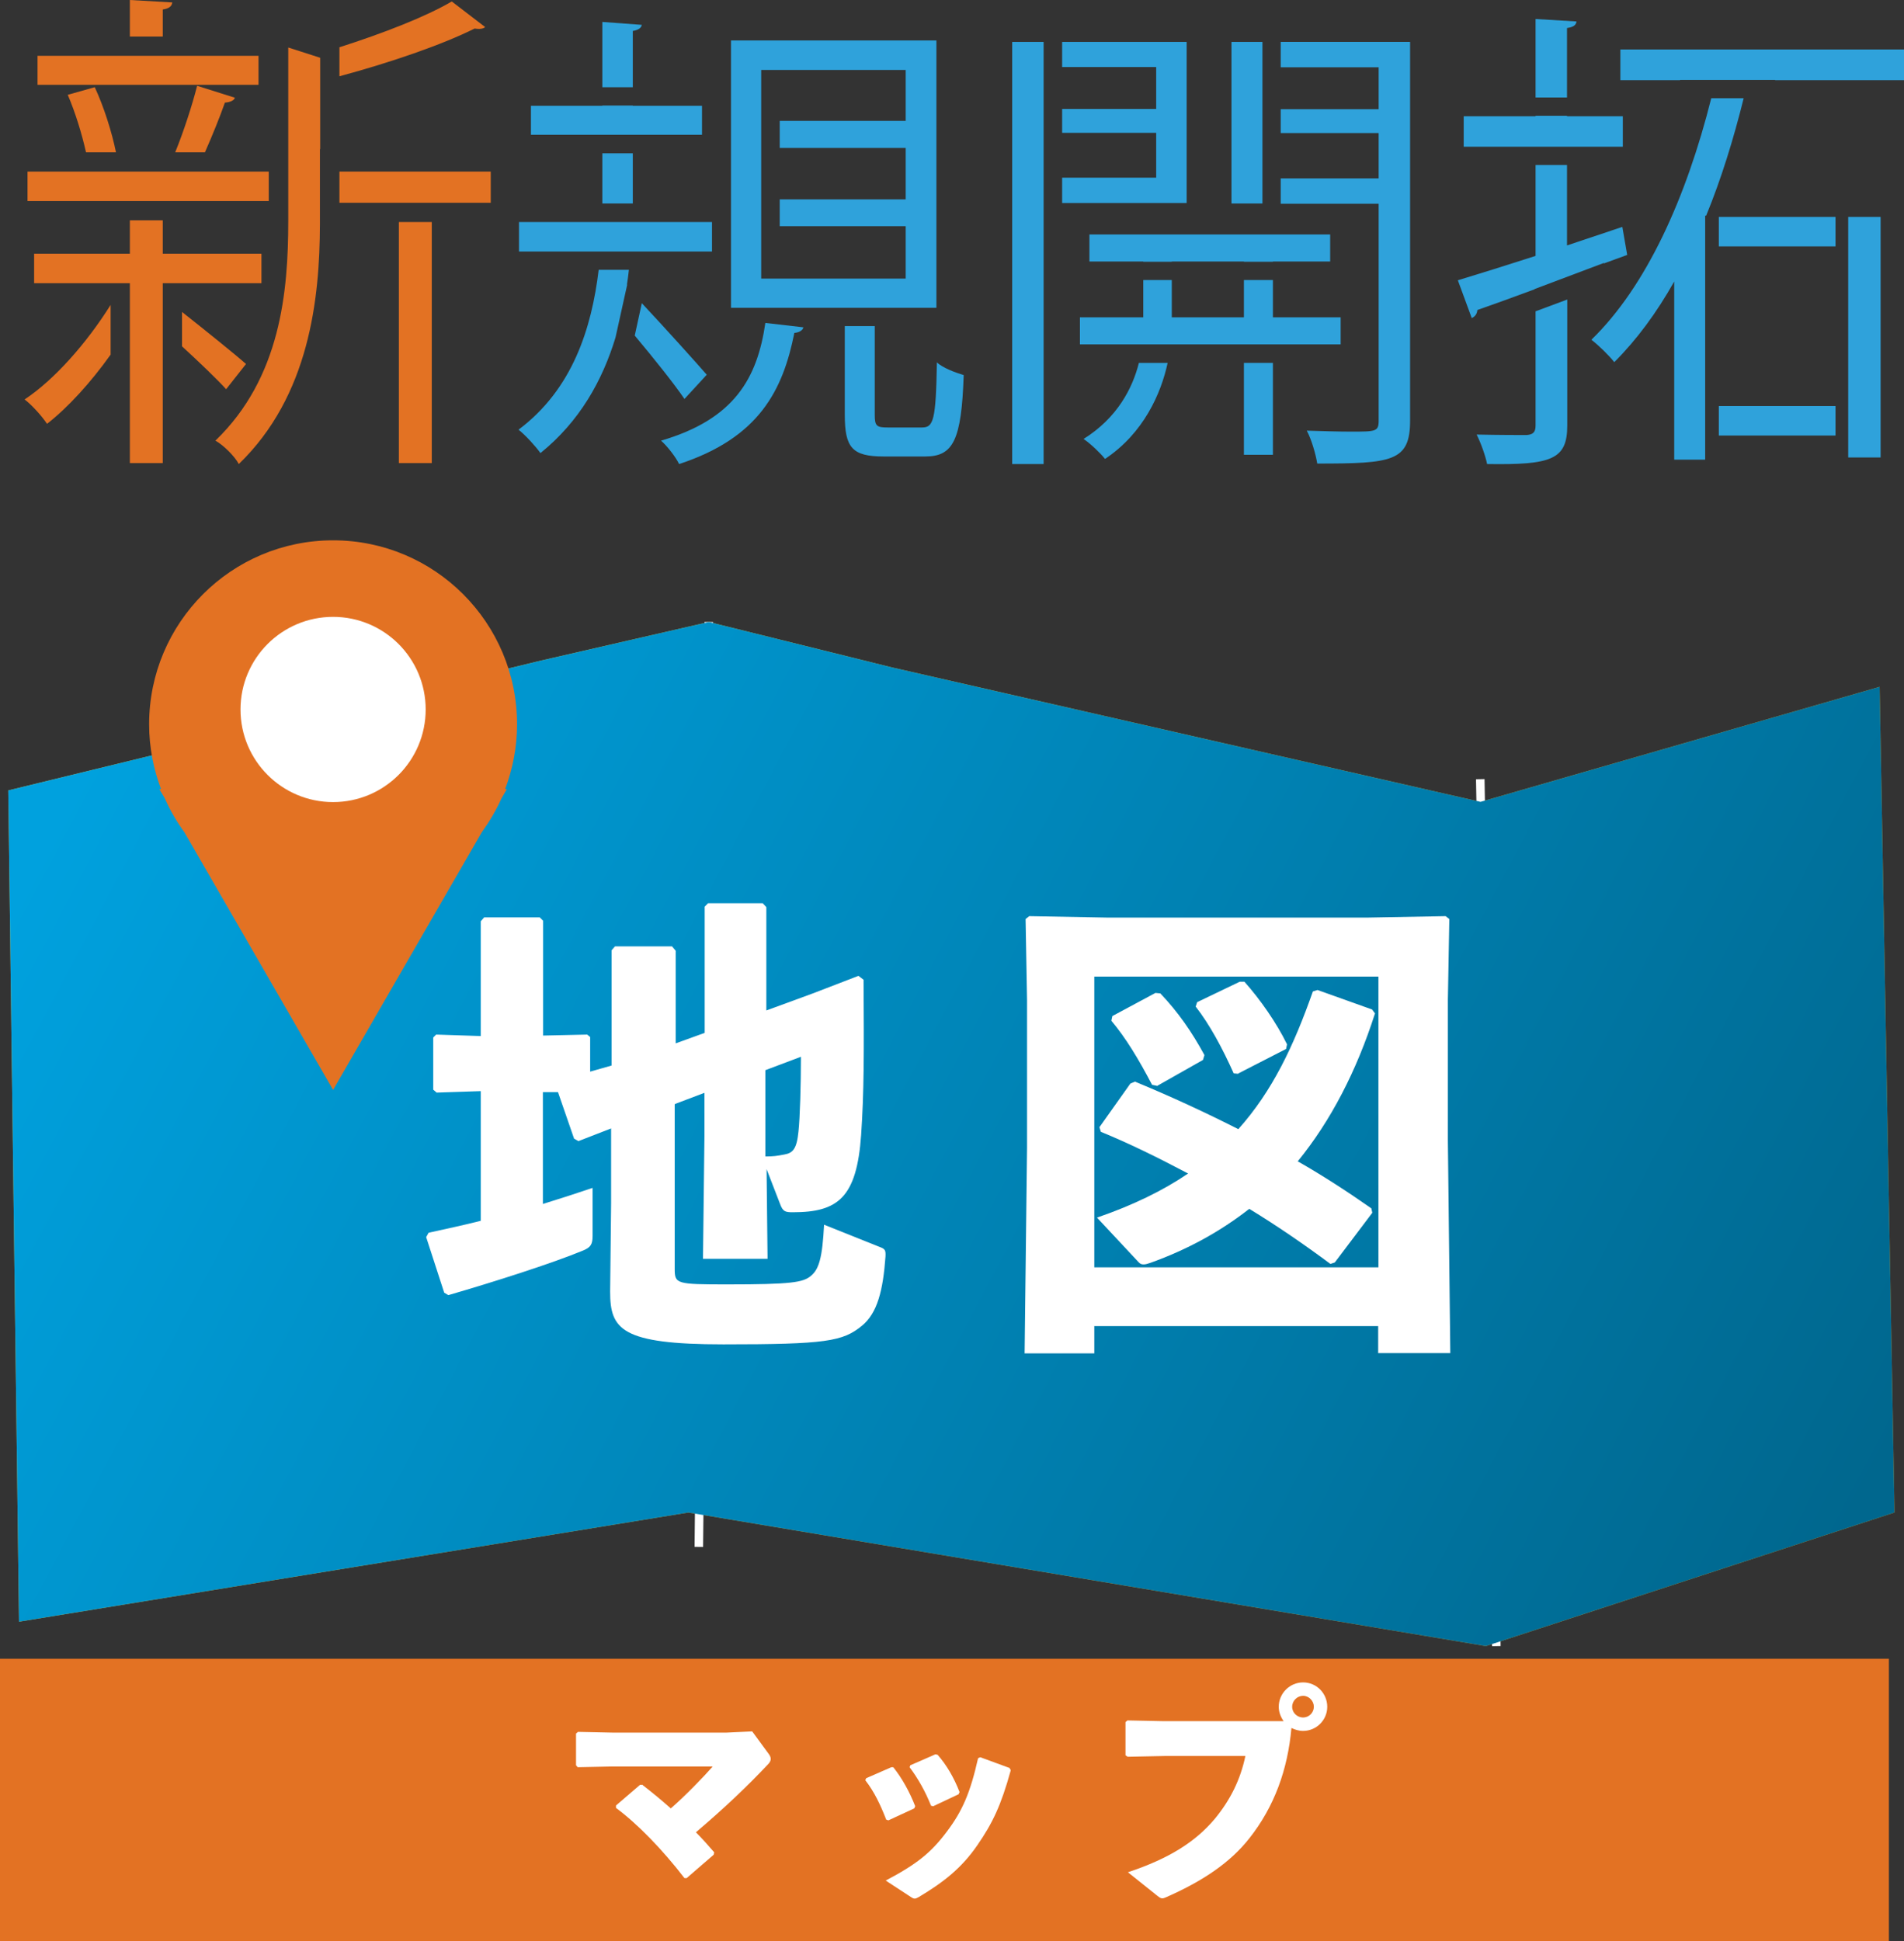 <?xml version="1.0" encoding="UTF-8"?><svg id="_レイヤー_2" xmlns="http://www.w3.org/2000/svg" xmlns:xlink="http://www.w3.org/1999/xlink" viewBox="0 0 78.14 79.65"><rect x="0" y="0" width="78.14" height="79.65" fill="#333333" stroke="none"/><defs><style>.cls-1,.cls-2,.cls-3{fill:#fff;}.cls-4{fill:#2fa2db;}.cls-5{fill:#e37223;}.cls-6{fill:url(#_名称未設定グラデーション_59);}.cls-7{fill:url(#_名称未設定グラデーション_99);}.cls-2{stroke-width:1.4px;}.cls-2,.cls-3{stroke:#fff;stroke-miterlimit:10;}.cls-3{stroke-width:.35px;}</style><linearGradient id="_名称未設定グラデーション_99" x1="70.87" y1="83.14" x2="21.56" y2="27.86" gradientUnits="userSpaceOnUse"><stop offset="0" stop-color="#e99d13"/><stop offset=".42" stop-color="#e9a015"/><stop offset=".74" stop-color="#e9a91b"/><stop offset="1" stop-color="#eab825"/></linearGradient><linearGradient id="_名称未設定グラデーション_59" x1="4.62" y1="29.16" x2="74.17" y2="66.03" gradientUnits="userSpaceOnUse"><stop offset="0" stop-color="#00a1de"/><stop offset="1" stop-color="#00678e"/></linearGradient></defs><g id="_レイヤー_1-2"><g><g><polygon class="cls-5" points="10.61 2.29 8.9 2.29 8.9 2.29 2.75 2.29 2.75 2.29 1.54 2.29 1.54 3.48 10.61 3.48 10.61 2.29"/><path class="cls-5" d="M9.64,4.01l-1.55-.49c-.2,.79-.55,1.87-.9,2.73h1.22c.31-.7,.62-1.47,.82-2.04,.22-.02,.37-.08,.41-.2"/><path class="cls-5" d="M6.68,1.5V.39c.27-.04,.37-.14,.39-.29l-1.74-.1V1.5h1.35Z"/><path class="cls-5" d="M13.93,3.13c2.08-.56,4.21-1.29,5.55-1.96,.23,.04,.37,0,.43-.06L18.54,.06c-1.07,.63-2.83,1.31-4.61,1.88v1.19Z"/><polygon class="cls-5" points="13.93 8.32 14.2 8.32 14.2 8.32 20.14 8.32 20.14 7.04 13.93 7.04 13.93 8.32"/><path class="cls-5" d="M3.88,3.58l-1.1,.31c.31,.72,.58,1.6,.75,2.36h1.23c-.17-.83-.49-1.85-.87-2.67"/><path class="cls-5" d="M5.33,8.25h1.54s0,0,.01,0h4.15v-1.21h-2.06s-6.16,0-6.16,0h0s-1.68,0-1.68,0v1.21H5.33Z"/><path class="cls-5" d="M13.14,6.12h0v-.98h0V2.37l-1.31-.42v7.11c0,2.9-.31,6.44-2.99,9.02,.33,.18,.8,.65,.96,.96,2.9-2.8,3.32-6.78,3.33-9.83v-3.09Z"/><rect class="cls-5" x="16.37" y="9.11" width="1.35" height="9.89"/><path class="cls-5" d="M10.09,14.93c-.38-.34-1.68-1.39-2.62-2.13v1.41c.73,.67,1.46,1.37,1.81,1.76l.82-1.04Z"/><path class="cls-5" d="M4.54,12.51c-.99,1.58-2.31,3.07-3.53,3.88,.29,.22,.7,.67,.92,1,.86-.67,1.79-1.69,2.61-2.84v-2.04Z"/><polygon class="cls-5" points="6.68 12.21 6.68 12.21 6.68 11.62 6.68 11.62 7.47 11.62 10.73 11.62 10.73 10.41 6.68 10.41 6.68 9.04 5.33 9.04 5.33 10.41 1.4 10.41 1.4 11.62 4.54 11.62 5.33 11.62 5.33 17.77 5.33 17.77 5.33 19 6.68 19 6.68 13.5 6.68 13.5 6.68 12.21"/></g><g><path class="cls-4" d="M62.98,11.86l2.84-1.07v.02s.96-.35,.96-.35l-.2-1.15-2.27,.76v-3.3h-1.29v3.73c-1.21,.39-2.33,.74-3.19,1l.57,1.55c.14-.06,.22-.18,.23-.33,.66-.23,1.46-.52,2.35-.85"/><polygon class="cls-4" points="64.31 4.77 64.31 4.75 63.02 4.75 63.02 4.77 60.07 4.77 60.07 6.02 60.16 6.02 60.16 6.02 66.6 6.02 66.6 4.77 64.31 4.77"/><path class="cls-4" d="M69.98,16.66v-7.81h.04c.62-1.51,1.12-3.13,1.54-4.82h-1.33c-1.03,4.1-2.67,7.73-4.92,9.91,.29,.22,.74,.66,.94,.92,.92-.92,1.74-2.03,2.46-3.31v7.31h1.27v-2.21Z"/><path class="cls-4" d="M64.31,4V1.15c.27-.04,.37-.12,.39-.27l-1.68-.1V4h1.29Z"/><path class="cls-4" d="M63.02,12.77v4.69c0,.29-.12,.37-.37,.39-.25,0-1.11,0-2.05-.02,.18,.35,.37,.9,.43,1.21,2.64,.04,3.29-.18,3.29-1.58v-5.17l-1.29,.48Z"/><rect class="cls-4" x="70.54" y="8.9" width="4.79" height="1.21"/><polygon class="cls-4" points="75.85 10.11 75.85 16.66 75.85 17.88 75.85 18.07 75.85 18.77 77.18 18.77 77.18 8.9 75.85 8.9 75.85 10.11"/><polygon class="cls-4" points="66.5 2.03 66.5 3.29 68.95 3.29 68.95 3.28 72.85 3.28 72.85 3.29 78.14 3.29 78.14 2.03 66.5 2.03"/><rect class="cls-4" x="70.54" y="16.66" width="4.79" height="1.21"/></g><g><polygon class="cls-4" points="47.45 2.75 47.45 4.47 43.59 4.47 43.59 5.45 47.45 5.45 47.45 7.29 43.59 7.29 43.59 8.33 48.7 8.33 48.7 1.72 43.59 1.72 43.59 2.75 47.45 2.75"/><polygon class="cls-4" points="54.59 9.62 44.71 9.62 44.71 10.73 46.92 10.73 46.92 10.74 48.09 10.74 48.09 10.73 51.05 10.73 51.05 10.74 52.24 10.74 52.24 10.73 54.59 10.73 54.59 9.62"/><polygon class="cls-4" points="51.81 7.31 51.81 5.45 51.81 4.47 51.81 2.75 51.81 1.72 50.54 1.72 50.54 8.35 51.81 8.35 51.81 7.31"/><polygon class="cls-4" points="42.83 7.29 42.83 5.45 42.83 4.47 42.83 2.75 42.83 1.72 41.54 1.72 41.54 19.04 42.83 19.04 42.83 8.88 42.83 8.33 42.83 7.29"/><path class="cls-4" d="M52.56,1.72v1.04h4.02v1.72h-4.02v.98h4.02v1.86h-4.02v1.04h4.02v8.9c0,.45-.12,.45-1.15,.45-.49,0-1.13-.02-1.8-.04,.2,.37,.37,.98,.43,1.35,3.07,0,3.81-.08,3.81-1.76V1.72h-5.31Z"/><rect class="cls-4" x="51.05" y="14.89" width="1.19" height="3.77"/><polygon class="cls-4" points="45.99 14.13 53.15 14.13 53.15 14.13 55.02 14.13 55.02 13.02 52.24 13.02 52.24 11.49 51.05 11.49 51.05 13.02 48.09 13.02 48.09 11.49 46.92 11.49 46.92 13.02 44.32 13.02 44.32 14.13 45.99 14.13 45.99 14.13"/><path class="cls-4" d="M46.74,14.89c-.26,1.04-.89,2.26-2.27,3.12,.29,.2,.68,.57,.88,.82,1.59-1.06,2.3-2.69,2.57-3.94h-1.19Z"/></g><g><path class="cls-4" d="M25.97,3.58V1.27c.25-.04,.35-.14,.37-.25l-1.62-.12V3.58h1.25Z"/><path class="cls-4" d="M33.44,12.63h4.99V1.66h-8.43V12.63h3.44Zm-2.2-2.43V2.87h5.93v2.09h-5.17v1.11h5.17v2.11h-5.17v1.1h5.17v2.15h-5.93v-1.24Z"/><polygon class="cls-4" points="24.72 5.53 25.97 5.53 25.97 5.53 28.81 5.53 28.81 4.34 25.97 4.34 25.97 4.33 24.72 4.33 24.72 4.34 21.79 4.34 21.79 5.53 24.72 5.53 24.72 5.53"/><path class="cls-4" d="M38.45,14.86c-.04,2.39-.14,2.68-.61,2.68h-1.41c-.45,0-.53-.06-.53-.51v-3.65h-1.23v3.63c0,1.35,.29,1.72,1.6,1.72h1.7c1.15,0,1.49-.66,1.58-3.34-.33-.1-.86-.29-1.11-.53"/><path class="cls-4" d="M25.73,11.68c.03-.2,.06-.41,.08-.61h-1.24c-.29,2.4-1.07,4.9-3.29,6.56,.29,.23,.7,.68,.9,.96,1.61-1.3,2.54-2.97,3.08-4.74l.48-2.17Z"/><path class="cls-4" d="M29,15.37c-.39-.45-1.73-1.94-2.66-2.93l-.29,1.33c.79,.94,1.65,2.02,2.04,2.6l.92-1Z"/><path class="cls-4" d="M27.13,18.08c.25,.22,.61,.68,.74,.96,3.29-1.08,4.26-3.03,4.73-5.38,.22-.02,.35-.12,.37-.23l-1.56-.18c-.33,2.27-1.27,3.95-4.28,4.83"/><polygon class="cls-4" points="23.17 10.32 27.32 10.32 27.32 10.32 29.22 10.32 29.22 9.11 27.4 9.11 27.4 9.11 23.25 9.11 23.25 9.11 21.3 9.11 21.3 10.32 23.17 10.32 23.17 10.32"/><path class="cls-4" d="M24.72,7.7c0,.21,0,.43,0,.65h1.25c0-.23,0-.46,0-.67v-1.39h-1.25v1.41Z"/></g><rect class="cls-5" y="68.06" width="77.52" height="11.59"/><g><path class="cls-1" d="M26.37,73.24c.39,.3,.8,.64,1.16,.96,.62-.54,1.36-1.31,1.72-1.72h-4.1l-1.44,.03-.07-.08v-1.3l.08-.07,1.41,.03h4.69l1.05-.05,.66,.9c.07,.09,.1,.16,.1,.23s-.03,.14-.12,.23c-.85,.9-1.74,1.75-2.95,2.78,.25,.25,.5,.53,.75,.82l-.02,.1-1.11,.96h-.09c-.91-1.18-1.92-2.22-2.81-2.88v-.1l.99-.85h.11Z"/><path class="cls-1" d="M36.66,72.51c.36,.45,.67,1.01,.9,1.6l-.04,.09-1.06,.49-.09-.03c-.23-.59-.48-1.13-.86-1.62l.04-.08,1.03-.45h.09Zm4.82,.13c-.4,1.45-.75,2.17-1.37,3.07-.64,.93-1.37,1.51-2.41,2.13-.07,.04-.12,.06-.16,.06-.05,0-.09-.02-.15-.06l-1.04-.68c1.27-.67,1.86-1.14,2.51-2.01,.64-.85,.96-1.59,1.28-3.01l.09-.04,1.2,.44,.05,.09Zm-3-.64c.36,.41,.67,.93,.9,1.53l-.04,.09-1.04,.49-.09-.02c-.24-.6-.53-1.11-.88-1.58l.03-.08,1.03-.45,.09,.02Z"/><path class="cls-1" d="M52.68,70.62c-.12-.17-.2-.37-.2-.59,0-.55,.45-1,1-1s.99,.45,.99,1-.45,.99-.99,.99c-.18,0-.33-.05-.48-.12-.15,1.7-.7,3.23-1.73,4.53-.78,.99-1.89,1.74-3.38,2.4-.09,.04-.14,.06-.19,.06-.06,0-.11-.03-.21-.11l-1.2-.96c1.68-.56,2.77-1.24,3.58-2.21,.63-.77,1.04-1.6,1.24-2.56h-3.33l-1.5,.03-.09-.06v-1.36l.08-.07,1.49,.03h4.92Zm.35-.59c0,.25,.21,.44,.45,.44s.44-.2,.44-.44-.2-.45-.44-.45-.45,.2-.45,.45Z"/></g><g><polygon class="cls-7" points=".78 66.54 28.25 62.06 60.98 67.54 77.75 62.06 77.14 28.18 60.76 32.9 36.63 27.39 29.09 25.52 22.09 27.13 .34 32.43 .78 66.54"/><line class="cls-3" x1="60.75" y1="31.97" x2="61.41" y2="67.54"/><line class="cls-3" x1="29.09" y1="25.52" x2="28.68" y2="63.47"/><polygon class="cls-6" points=".78 66.54 28.25 62.06 60.98 67.54 77.75 62.06 77.14 28.18 60.76 32.9 36.63 27.39 29.09 25.52 22.09 27.13 .34 32.43 .78 66.54"/><g><path class="cls-5" d="M20.8,32.38h-.07c.31-.83,.49-1.72,.49-2.66,0-4.17-3.38-7.55-7.55-7.55s-7.55,3.38-7.55,7.55c0,.94,.18,1.83,.49,2.66h-.07l.22,.37c.22,.5,.49,.96,.81,1.4l6.1,10.57,6.1-10.57c.31-.43,.59-.9,.81-1.39l.22-.38Z"/><circle class="cls-2" cx="13.67" cy="29.11" r="3.1"/></g></g><g><path class="cls-1" d="M27.69,45.31v6.75c0,.62,.06,.64,2.16,.64,2.63,0,3.11-.08,3.43-.35,.33-.27,.47-.74,.54-2.1l2.3,.92c.22,.08,.23,.15,.22,.39-.1,1.38-.33,2.32-.97,2.84-.78,.64-1.48,.76-5.68,.76s-4.65-.62-4.65-2.16l.04-3.62v-3.08l-1.34,.52-.18-.1-.66-1.91h-.62v4.59c.68-.21,1.36-.43,2.04-.66v1.97c0,.35-.08,.47-.39,.6-1.28,.53-3.7,1.3-5.53,1.83l-.17-.1-.74-2.28,.1-.18c.72-.16,1.44-.31,2.14-.49v-5.32l-1.81,.06-.14-.12v-2.14l.12-.12,1.83,.06v-4.71l.14-.16h2.28l.14,.14v4.71l1.81-.04,.12,.1v1.42l.88-.25v-4.73l.14-.16h2.34l.15,.18v3.8l1.19-.43v-5.18l.14-.14h2.24l.15,.16v4.24l1.91-.7,1.87-.72,.21,.16c.02,2.98,.02,4.63-.1,6.37-.18,2.57-.95,3.17-2.8,3.17-.31,0-.41-.02-.53-.35l-.55-1.42,.04,3.68h-2.65l.06-5.04v-1.77l-1.19,.45Zm3.72,2.14c.33,0,.47-.02,.78-.08,.35-.06,.51-.23,.58-.95,.06-.56,.1-1.89,.1-3.06l-1.46,.55v3.54Z"/><path class="cls-1" d="M44.91,54.42v1.11h-2.86l.1-8.45v-6.04l-.06-3.33,.15-.12,3.27,.06h10.55l3.27-.06,.15,.12-.06,3.33v5.74l.1,8.74h-2.96v-1.11h-11.66Zm11.66-14.35h-11.66v11.93h11.66v-11.93Zm-11.55,9.89c1.48-.51,2.71-1.11,3.74-1.81-1.25-.66-2.45-1.25-3.58-1.71l-.06-.19,1.27-1.79,.19-.08c1.5,.62,2.9,1.27,4.24,1.95,1.4-1.56,2.28-3.43,3.06-5.65l.19-.06,2.24,.8,.12,.16c-.76,2.37-1.81,4.4-3.17,6.07,1.05,.6,2.05,1.25,3.02,1.93l.04,.18-1.54,2.04-.18,.06c-1.05-.78-2.18-1.56-3.33-2.26-1.19,.93-2.53,1.67-4.07,2.22-.12,.04-.19,.06-.27,.06s-.14-.02-.21-.1l-1.69-1.81Zm2.45-5.41l-.19-.04c-.56-1.07-1.07-1.91-1.67-2.63l.04-.19,1.77-.95,.2,.02c.74,.78,1.28,1.56,1.81,2.53l-.06,.2-1.89,1.07Zm3.35-.49l-.19-.02c-.47-1.05-.99-2.01-1.56-2.74l.06-.18,1.75-.84h.19c.66,.74,1.32,1.69,1.75,2.57l-.04,.19-1.97,1.01Z"/></g></g></g></svg>